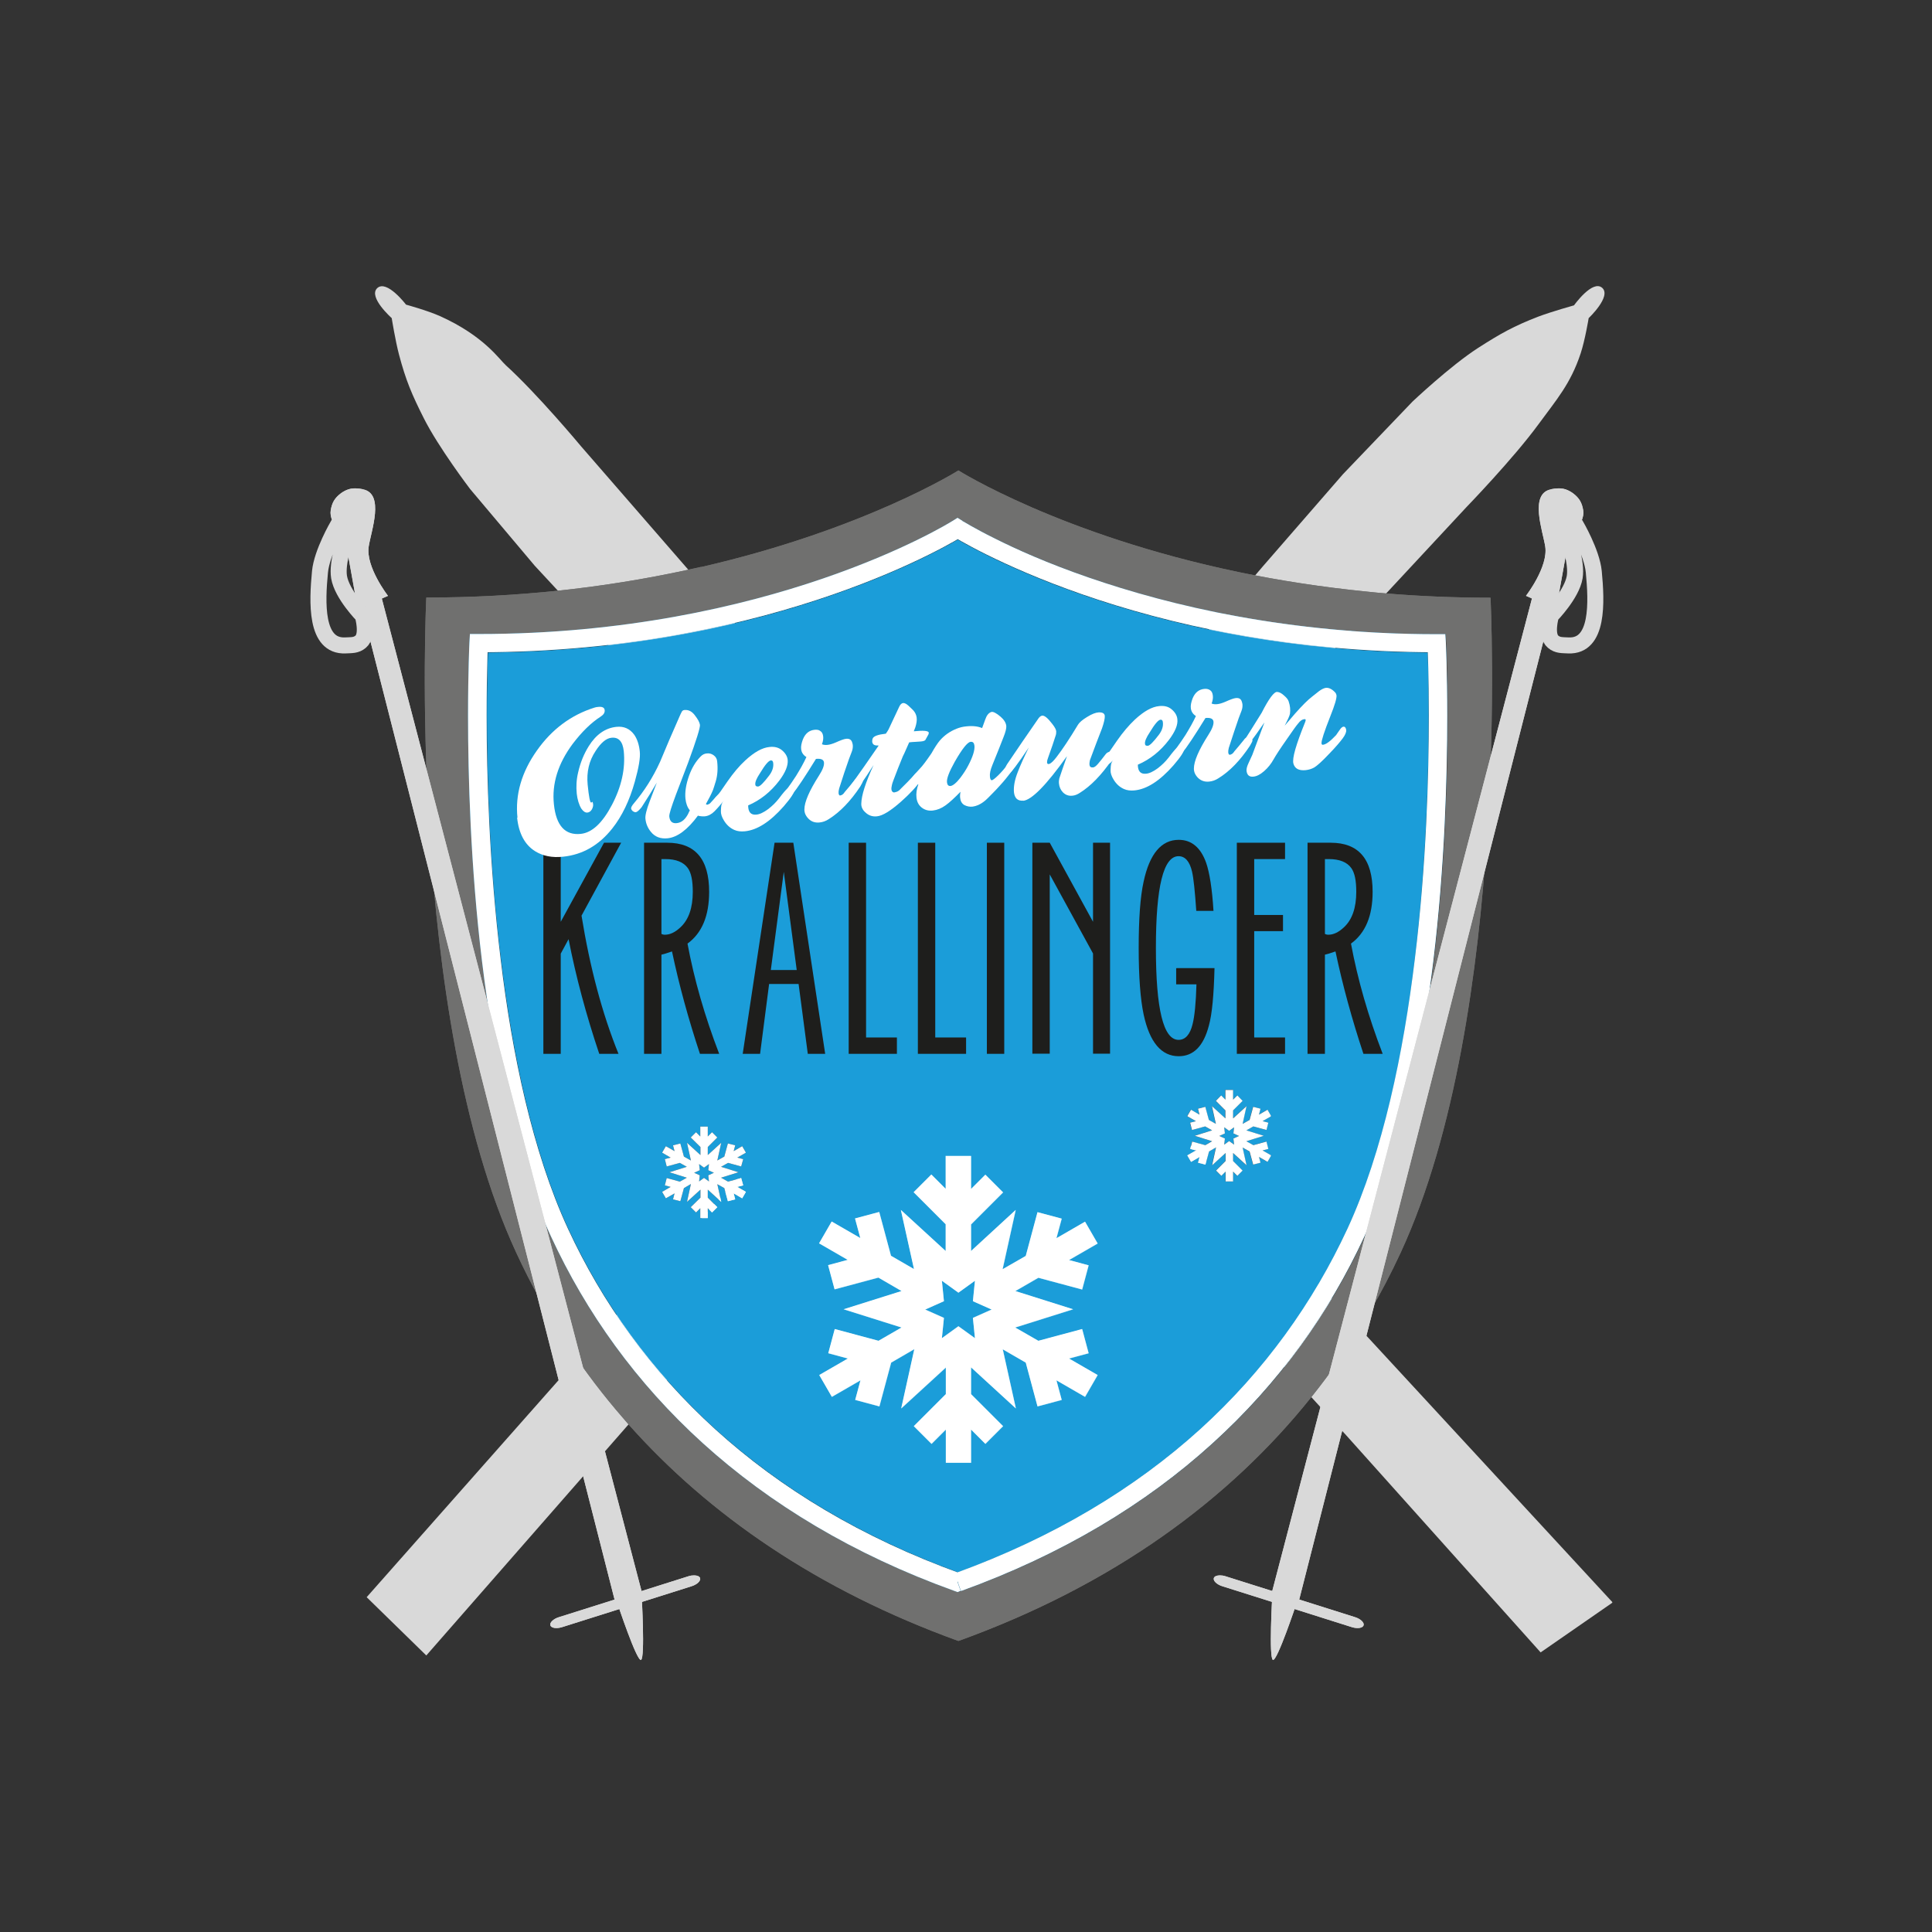 <?xml version="1.0" encoding="UTF-8"?>
<svg xmlns="http://www.w3.org/2000/svg" xmlns:xlink="http://www.w3.org/1999/xlink" id="Ebene_1" viewBox="0 0 113.39 113.39" width="450" height="450"><rect x="0" y="0" width="113.39" height="113.39" fill="#333333" stroke="none"/><defs><style>.cls-1{stroke:#d9d9d9;stroke-miterlimit:3.86;stroke-width:.94px;}.cls-1,.cls-2{fill:none;}.cls-3{clip-path:url(#clippath);}.cls-4,.cls-5,.cls-6{fill:#fff;}.cls-7{fill:#d9d9d9;}.cls-8,.cls-9{fill:#1e1e1c;}.cls-10,.cls-11{fill:#1b9dd9;}.cls-12{fill:#70706f;}.cls-13{clip-path:url(#clippath-1);}.cls-14{clip-path:url(#clippath-4);}.cls-15{clip-path:url(#clippath-2);}.cls-16{clip-path:url(#clippath-7);}.cls-17{clip-path:url(#clippath-8);}.cls-18{clip-path:url(#clippath-6);}.cls-19{clip-path:url(#clippath-5);}.cls-20{clip-path:url(#clippath-9);}.cls-21{clip-path:url(#clippath-14);}.cls-22{clip-path:url(#clippath-13);}.cls-23{clip-path:url(#clippath-12);}.cls-24{clip-path:url(#clippath-10);}.cls-25{clip-path:url(#clippath-15);}.cls-26{clip-path:url(#clippath-11);}.cls-5{opacity:.2;}.cls-27{opacity:.4;}.cls-9,.cls-6{fill-rule:evenodd;}.cls-11{clip-path:url(#clippath-3);}</style><clipPath id="clippath"><rect class="cls-2" x="18.58" y="15.96" width="76.23" height="81.2"/></clipPath><clipPath id="clippath-1"><rect class="cls-2" x="18.58" y="15.96" width="76.23" height="81.2"/></clipPath><clipPath id="clippath-2"><path class="cls-12" d="M56.04,93.38c-5.95-2.15-10.84-5.11-14.75-8.66-3.92-3.55-6.86-7.68-8.92-12.14-2.16-4.68-3.37-10.56-4.05-16.15-.68-5.59-.82-10.9-.82-14.42,0-2.63,.08-4.26,.08-4.27l.03-.52h.53c17.05,0,27.53-6.47,27.8-6.64h0s.29-.18,.29-.18l.29,.18h0s.02,.02,.02,.02c.02,.01,.05,.03,.09,.05,.08,.05,.2,.12,.36,.21,.32,.18,.79,.44,1.42,.75,1.25,.62,3.11,1.45,5.5,2.28,4.79,1.66,11.76,3.33,20.43,3.33h.52l.03,.52s.08,1.64,.08,4.27c0,3.52-.14,8.83-.82,14.42-.68,5.59-1.89,11.47-4.05,16.15-2.06,4.46-5,8.59-8.92,12.14-3.92,3.55-8.8,6.52-14.75,8.66l-.18,.07-.19-.07Zm-14.89-60.11c-2.28,.52-4.8,.98-7.53,1.3-.29,.03-.59,.07-.88,.1-2.42,.25-4.99,.4-7.72,.4,0,0-1.21,24.41,5.27,38.43,.88,1.91,1.91,3.77,3.1,5.55,.96,1.45,2.03,2.86,3.2,4.2,.1,.12,.2,.23,.3,.35,4.72,5.31,11.1,9.72,19.36,12.71,9.08-3.28,15.89-8.28,20.71-14.31,.15-.19,.3-.38,.44-.56,1.09-1.41,2.07-2.87,2.95-4.37,.68-1.16,1.3-2.35,1.86-3.56,6.48-14.02,5.27-38.43,5.27-38.43-2.13,0-4.17-.09-6.11-.25-.36-.03-.71-.06-1.06-.1-2.74-.27-5.27-.67-7.59-1.15-10.47-2.18-16.47-5.97-16.47-5.97,0,0-5.48,3.46-15.1,5.67"/></clipPath><clipPath id="clippath-3"><path class="cls-10" d="M56.25,75.87l-.97-.7,.12,1.2-1.1,.49,1.1,.49-.12,1.19,.97-.7,.97,.7-.12-1.19,1.1-.49-1.1-.49,.12-1.2-.97,.7Zm-14.93-7.34l-.29-.21,.04,.36-.33,.15,.33,.15-.04,.36,.29-.21,.29,.21-.04-.36,.33-.15-.33-.15,.04-.36-.29,.21Zm30.82-2.16l-.29-.21,.04,.36-.33,.15,.33,.15-.04,.36,.29-.21,.29,.21-.04-.36,.33-.15-.33-.15,.04-.36-.29,.21Zm-16.63,1.47h1.48v1.94l.84-.84,1.04,1.04-1.88,1.88v1.56l2.62-2.41-.77,3.48,1.36-.78,.69-2.57,1.42,.38-.31,1.15,1.68-.97,.74,1.28-1.68,.97,1.15,.31-.38,1.42-2.57-.69-1.35,.78,3.39,1.07-3.4,1.07,1.36,.78,2.57-.69,.38,1.42-1.15,.31,1.68,.97-.74,1.28-1.68-.97,.31,1.15-1.42,.38-.69-2.57-1.35-.78,.77,3.47-2.63-2.41v1.57l1.88,1.88-1.04,1.04-.84-.84v1.95h-1.48v-1.95l-.84,.84-1.04-1.04,1.88-1.88v-1.56l-2.62,2.4,.77-3.48-1.36,.79-.69,2.57-1.42-.38,.31-1.15-1.68,.97-.74-1.28,1.68-.97-1.15-.31,.38-1.42,2.57,.69,1.35-.78-3.4-1.07,3.4-1.07-1.36-.79-2.57,.69-.38-1.42,1.15-.31-1.68-.97,.74-1.28,1.68,.97-.31-1.15,1.42-.38,.69,2.57,1.35,.78-.77-3.47,2.63,2.41v-1.57l-1.88-1.88,1.04-1.04,.84,.84v-1.94Zm-14.41-1.72h.44v.58l.25-.25,.31,.31-.56,.56v.47l.79-.72-.23,1.04,.41-.23,.21-.77,.43,.11-.09,.34,.5-.29,.22,.38-.51,.29,.35,.09-.12,.43-.77-.21-.41,.23,1.02,.32-1.02,.32,.41,.23,.77-.21,.12,.43-.35,.09,.51,.29-.22,.38-.5-.29,.09,.35-.43,.11-.21-.77-.41-.23,.23,1.04-.79-.72v.47l.56,.56-.31,.31-.25-.25v.58h-.44v-.58l-.25,.25-.31-.31,.57-.56v-.47l-.79,.72,.23-1.05-.41,.24-.21,.77-.43-.11,.09-.35-.51,.29-.22-.38,.5-.29-.34-.09,.11-.43,.77,.21,.41-.23-1.02-.32,1.02-.32-.41-.23-.77,.21-.11-.43,.34-.09-.5-.29,.22-.38,.51,.29-.09-.34,.43-.11,.21,.77,.41,.23-.23-1.04,.79,.72v-.47l-.57-.56,.31-.31,.25,.25v-.58Zm30.82-2.16h.44v.58l.25-.25,.31,.32-.56,.56v.47l.79-.72-.23,1.04,.41-.23,.21-.77,.43,.11-.09,.35,.5-.29,.22,.38-.51,.29,.34,.09-.11,.43-.77-.21-.41,.23,1.02,.32-1.02,.32,.41,.23,.77-.21,.11,.43-.34,.09,.51,.29-.22,.38-.5-.29,.09,.34-.43,.11-.21-.77-.41-.23,.23,1.04-.79-.72v.47l.56,.56-.31,.31-.25-.25v.58h-.44v-.58l-.25,.25-.31-.31,.56-.56v-.47l-.79,.72,.23-1.05-.41,.24-.21,.77-.43-.11,.09-.34-.5,.29-.22-.38,.51-.29-.34-.09,.11-.43,.77,.21,.4-.23-1.02-.32,1.02-.32-.41-.23-.77,.21-.11-.43,.34-.09-.51-.29,.22-.38,.5,.29-.09-.35,.43-.11,.21,.77,.41,.23-.23-1.04,.79,.72v-.47l-.56-.56,.31-.32,.25,.25v-.58ZM28.64,38.3c0,.17-.01,.37-.02,.61-.02,.73-.04,1.79-.04,3.09,0,3.49,.14,8.76,.82,14.29,.67,5.53,1.87,11.32,3.95,15.82,2.01,4.34,4.86,8.34,8.66,11.79,3.77,3.41,8.47,6.28,14.21,8.38,5.74-2.1,10.44-4.97,14.21-8.38,3.81-3.45,6.66-7.46,8.66-11.79,2.08-4.5,3.29-10.3,3.95-15.82,.67-5.53,.81-10.8,.81-14.29,0-1.73-.03-3.03-.06-3.7-15.67-.12-25.78-5.58-27.58-6.63-1.8,1.05-11.91,6.51-27.58,6.63"/></clipPath><clipPath id="clippath-4"><path class="cls-11" d="M56.22,92.87l.18,.51c5.95-2.15,10.84-5.11,14.75-8.66,3.92-3.55,6.86-7.68,8.92-12.14,2.16-4.68,3.37-10.56,4.05-16.15,.68-5.59,.82-10.9,.82-14.42,0-2.63-.08-4.26-.08-4.27l-.03-.52h-.52c-8.67,0-15.63-1.67-20.43-3.33-2.4-.83-4.25-1.66-5.5-2.29-.63-.31-1.1-.57-1.42-.75-.16-.09-.28-.16-.36-.21-.04-.02-.07-.04-.09-.05h-.02s0-.02,0-.02l-.29-.18-.29,.18h0c-.27,.17-10.75,6.64-27.81,6.64h-.52l-.03,.52s-.08,1.64-.08,4.27c0,3.52,.14,8.83,.82,14.42,.68,5.59,1.89,11.47,4.05,16.15,2.06,4.46,5,8.59,8.92,12.14,3.92,3.55,8.81,6.52,14.75,8.66l.19,.07,.18-.07-.18-.51,.18-.51c-5.82-2.1-10.59-5-14.39-8.45-3.8-3.45-6.66-7.46-8.66-11.79-2.08-4.5-3.29-10.3-3.95-15.83-.67-5.53-.82-10.8-.82-14.29,0-1.3,.02-2.36,.04-3.09,0-.36,.02-.65,.03-.84,0-.1,0-.17,.01-.22,0-.05,0-.07,0-.07l-.54-.03v.54c17.62,0,28.34-6.77,28.4-6.81l-.29-.46-.29,.46c.06,.03,10.78,6.81,28.4,6.81v-.54l-.54,.03s0,.02,0,.07c.02,.34,.08,1.86,.08,4.14,0,3.49-.14,8.76-.82,14.29-.67,5.53-1.87,11.32-3.95,15.83-2.01,4.34-4.86,8.34-8.66,11.79-3.81,3.45-8.57,6.34-14.39,8.45l.19,.51,.18-.51-.18,.51"/></clipPath><clipPath id="clippath-5"><path class="cls-5" d="M57.22,75.16l-.12,1.2,1.1,.49-1.1,.49,.12,1.19-.97-.7-.97,.7,.12-1.19-1.1-.49,1.1-.49-.12-1.2,.97,.7,.97-.7Zm-1.71-7.32v1.94l-.84-.84-1.04,1.04,1.88,1.88v1.57l-2.63-2.41,.77,3.47-1.35-.78-.69-2.57-1.42,.38,.31,1.15-1.68-.97-.74,1.28,1.68,.97-1.15,.31,.38,1.42,2.57-.69,1.36,.79-3.4,1.07,3.4,1.07-1.35,.78-2.57-.69-.38,1.42,1.15,.31-1.68,.97,.74,1.28,1.68-.97-.31,1.15,1.42,.38,.69-2.57,1.36-.79-.77,3.48,2.62-2.4v1.56l-1.88,1.88,1.04,1.04,.84-.84v1.95h1.48v-1.95l.84,.84,1.04-1.04-1.88-1.88v-1.57l2.63,2.41-.77-3.47,1.35,.78,.69,2.57,1.42-.38-.31-1.15,1.68,.97,.74-1.28-1.68-.97,1.15-.31-.38-1.42-2.57,.69-1.36-.78,3.4-1.07-3.39-1.07,1.35-.78,2.57,.69,.38-1.42-1.15-.31,1.68-.97-.74-1.28-1.68,.97,.31-1.15-1.42-.38-.69,2.57-1.36,.78,.77-3.48-2.62,2.41v-1.56l1.88-1.88-1.04-1.04-.84,.84v-1.94h-1.48Z"/></clipPath><clipPath id="clippath-6"><path class="cls-2" d="M72.43,66.16l-.04,.36,.33,.15-.33,.15,.04,.36-.29-.21-.29,.21,.04-.36-.33-.15,.33-.15-.04-.36,.29,.21,.29-.21Zm-.51-2.2v.58l-.25-.25-.31,.32,.56,.56v.47l-.79-.72,.23,1.04-.41-.23-.21-.77-.43,.11,.09,.35-.5-.29-.22,.38,.51,.29-.34,.09,.11,.43,.77-.21,.41,.23-1.02,.32,1.02,.32-.4,.23-.77-.21-.11,.43,.34,.09-.51,.29,.22,.38,.5-.29-.09,.34,.43,.11,.21-.77,.41-.24-.23,1.05,.79-.72v.47l-.56,.56,.31,.31,.25-.25v.58h.44v-.58l.25,.25,.31-.31-.56-.56v-.47l.79,.72-.23-1.04,.41,.23,.21,.77,.43-.11-.09-.34,.5,.29,.22-.38-.51-.29,.34-.09-.11-.43-.77,.21-.41-.23,1.02-.32-1.02-.32,.41-.23,.77,.21,.11-.43-.34-.09,.51-.29-.22-.38-.5,.29,.09-.35-.43-.11-.21,.77-.41,.23,.23-1.04-.79,.72v-.47l.56-.56-.31-.32-.25,.25v-.58h-.44Z"/></clipPath><clipPath id="clippath-7"><path class="cls-2" d="M41.61,68.32l-.04,.36,.33,.15-.33,.15,.04,.36-.29-.21-.29,.21,.04-.36-.33-.15,.33-.15-.04-.36,.29,.21,.29-.21Zm-.51-2.2v.58l-.25-.25-.31,.31,.57,.56v.47l-.79-.72,.23,1.04-.41-.23-.21-.77-.43,.11,.09,.34-.51-.29-.22,.38,.5,.29-.34,.09,.11,.43,.77-.21,.41,.23-1.02,.32,1.02,.32-.41,.23-.77-.21-.11,.43,.34,.09-.5,.29,.22,.38,.51-.29-.09,.35,.43,.11,.21-.77,.41-.24-.23,1.05,.79-.72v.47l-.57,.56,.31,.31,.25-.25v.58h.44v-.58l.25,.25,.31-.31-.56-.56v-.47l.79,.72-.23-1.04,.41,.23,.21,.77,.43-.11-.09-.35,.5,.29,.22-.38-.51-.29,.35-.09-.12-.43-.77,.21-.41-.23,1.02-.32-1.02-.32,.41-.23,.77,.21,.12-.43-.35-.09,.51-.29-.22-.38-.5,.29,.09-.34-.43-.11-.21,.77-.41,.23,.23-1.04-.79,.72v-.47l.56-.56-.31-.31-.25,.25v-.58h-.44Z"/></clipPath><clipPath id="clippath-8"><polygon class="cls-7" points="74.65 93.45 76.2 94.08 91.16 35.36 90 34.79 74.65 93.45"/></clipPath><clipPath id="clippath-9"><path class="cls-7" d="M91.03,28.72c-1.29,.25-.48,2.45-.34,3.35,.19,1.2-1.13,2.9-1.13,2.9l1.77,.78,.74-4.11s.97-.95,.85-1.68c-.07-.45-.23-.73-.6-1.01-.28-.2-.54-.29-.84-.29-.14,0-.28,.02-.43,.05"/></clipPath><clipPath id="clippath-10"><path class="cls-7" d="M74.71,97.42c.25,.09,1.38-3.31,1.38-3.31l-1.42-.45s-.21,3.67,.04,3.76"/></clipPath><clipPath id="clippath-11"><path class="cls-7" d="M71.24,92.62c-.05,.16,.18,.38,.51,.48l7.6,2.4c.33,.1,.63,.05,.68-.11,.05-.16-.18-.38-.51-.48l-7.6-2.4c-.12-.04-.23-.05-.33-.05-.18,0-.32,.06-.35,.16"/></clipPath><clipPath id="clippath-12"><polygon class="cls-7" points="37.67 93.45 36.12 94.08 21.16 35.36 22.32 34.79 37.67 93.45"/></clipPath><clipPath id="clippath-13"><path class="cls-7" d="M21.3,28.72c1.29,.25,.48,2.45,.34,3.35-.19,1.2,1.13,2.9,1.13,2.9l-1.77,.78-.74-4.11s-.97-.95-.85-1.68c.07-.45,.23-.73,.6-1.01,.28-.2,.54-.29,.84-.29,.14,0,.28,.02,.43,.05"/></clipPath><clipPath id="clippath-14"><path class="cls-7" d="M37.62,97.42c-.25,.09-1.38-3.31-1.38-3.31l1.42-.45s.21,3.67-.04,3.76"/></clipPath><clipPath id="clippath-15"><path class="cls-7" d="M41.09,92.62c.05,.16-.18,.38-.51,.48l-7.6,2.4c-.33,.1-.63,.05-.68-.11-.05-.16,.18-.38,.51-.48l7.6-2.4c.12-.04,.23-.05,.33-.05,.18,0,.32,.06,.35,.16"/></clipPath></defs><g class="cls-3"><path class="cls-7" d="M94.62,94.07l-4.2,2.91-11.4-12.73-11.33-12.4-5.28-5.68-1.03,.16-1.71-3.31-13.41-14.01-9.98-10.53-4.89-5.27-3.8-4.51s-1.85-2.43-2.72-4.16c-.7-1.39-1.05-2.21-1.45-3.72-.22-.83-.43-2.15-.43-2.15,0,0-1.4-1.24-.85-1.76,.56-.52,1.69,.97,1.69,.97,0,0,1.25,.34,2.01,.68,2.58,1.17,3.45,2.52,3.85,2.88,1.87,1.7,4.4,4.74,4.4,4.74l16.78,19.31,13.08,14.7,3.48,2.45-1.05,.79,28.25,30.6"/></g><g class="cls-13"><path class="cls-7" d="M25.02,97.16l-3.5-3.42,11.61-13.13,11.13-12.58,5.09-5.85-.27-1.01,3.11-2.05,12.5-14.82,9.41-11.04,4.72-5.43,4.08-4.26s2.22-2.1,3.85-3.15c1.31-.84,2.09-1.28,3.54-1.84,.8-.3,2.09-.66,2.09-.66,0,0,1.08-1.52,1.65-1.03,.57,.5-.79,1.78-.79,1.78,0,0-.21,1.28-.47,2.07-.59,1.79-1.43,2.73-2.46,4.14-1.49,2.04-4.24,4.88-4.24,4.88l-17.42,18.73-13.23,14.57-2.07,3.72-.9-.96-27.43,31.34"/></g><g><path class="cls-12" d="M56.04,93.38c-5.95-2.15-10.84-5.11-14.75-8.66-3.92-3.55-6.86-7.68-8.92-12.14-2.16-4.68-3.37-10.56-4.05-16.15-.68-5.59-.82-10.9-.82-14.42,0-2.63,.08-4.26,.08-4.27l.03-.52h.53c17.05,0,27.53-6.47,27.8-6.64h0s.29-.18,.29-.18l.29,.18h0s.02,.02,.02,.02c.02,.01,.05,.03,.09,.05,.08,.05,.2,.12,.36,.21,.32,.18,.79,.44,1.42,.75,1.25,.62,3.11,1.45,5.5,2.28,4.79,1.66,11.76,3.33,20.43,3.33h.52l.03,.52s.08,1.64,.08,4.27c0,3.52-.14,8.83-.82,14.42-.68,5.59-1.89,11.47-4.05,16.15-2.06,4.46-5,8.59-8.92,12.14-3.92,3.55-8.8,6.52-14.75,8.66l-.18,.07-.19-.07Zm-14.89-60.11c-2.28,.52-4.8,.98-7.53,1.3-.29,.03-.59,.07-.88,.1-2.42,.25-4.99,.4-7.72,.4,0,0-1.21,24.41,5.27,38.43,.88,1.91,1.91,3.77,3.1,5.55,.96,1.45,2.03,2.86,3.2,4.2,.1,.12,.2,.23,.3,.35,4.72,5.31,11.1,9.72,19.36,12.71,9.08-3.28,15.89-8.28,20.71-14.31,.15-.19,.3-.38,.44-.56,1.09-1.41,2.07-2.87,2.95-4.37,.68-1.16,1.3-2.35,1.86-3.56,6.48-14.02,5.27-38.43,5.27-38.43-2.13,0-4.17-.09-6.11-.25-.36-.03-.71-.06-1.06-.1-2.74-.27-5.27-.67-7.59-1.15-10.47-2.18-16.47-5.97-16.47-5.97,0,0-5.48,3.46-15.1,5.67"/><g class="cls-15"><rect class="cls-12" x="23.81" y="27.6" width="64.87" height="68.7"/></g></g><rect class="cls-4" x="47.92" y="63.05" width="18.04" height="23.79"/><g><path class="cls-10" d="M56.25,75.87l-.97-.7,.12,1.2-1.1,.49,1.1,.49-.12,1.19,.97-.7,.97,.7-.12-1.19,1.1-.49-1.1-.49,.12-1.2-.97,.7Zm-14.93-7.34l-.29-.21,.04,.36-.33,.15,.33,.15-.04,.36,.29-.21,.29,.21-.04-.36,.33-.15-.33-.15,.04-.36-.29,.21Zm30.82-2.16l-.29-.21,.04,.36-.33,.15,.33,.15-.04,.36,.29-.21,.29,.21-.04-.36,.33-.15-.33-.15,.04-.36-.29,.21Zm-16.63,1.47h1.48v1.94l.84-.84,1.04,1.04-1.88,1.88v1.56l2.62-2.41-.77,3.48,1.36-.78,.69-2.57,1.42,.38-.31,1.15,1.68-.97,.74,1.28-1.68,.97,1.15,.31-.38,1.42-2.57-.69-1.35,.78,3.39,1.07-3.4,1.07,1.36,.78,2.57-.69,.38,1.42-1.15,.31,1.68,.97-.74,1.28-1.68-.97,.31,1.15-1.42,.38-.69-2.57-1.35-.78,.77,3.47-2.63-2.41v1.57l1.88,1.88-1.04,1.04-.84-.84v1.95h-1.48v-1.95l-.84,.84-1.04-1.04,1.88-1.88v-1.56l-2.62,2.4,.77-3.48-1.36,.79-.69,2.57-1.42-.38,.31-1.15-1.68,.97-.74-1.28,1.68-.97-1.15-.31,.38-1.42,2.57,.69,1.35-.78-3.4-1.07,3.4-1.07-1.36-.79-2.57,.69-.38-1.42,1.15-.31-1.68-.97,.74-1.28,1.68,.97-.31-1.15,1.42-.38,.69,2.57,1.35,.78-.77-3.47,2.63,2.41v-1.57l-1.88-1.88,1.04-1.04,.84,.84v-1.94Zm-14.41-1.72h.44v.58l.25-.25,.31,.31-.56,.56v.47l.79-.72-.23,1.04,.41-.23,.21-.77,.43,.11-.09,.34,.5-.29,.22,.38-.51,.29,.35,.09-.12,.43-.77-.21-.41,.23,1.02,.32-1.02,.32,.41,.23,.77-.21,.12,.43-.35,.09,.51,.29-.22,.38-.5-.29,.09,.35-.43,.11-.21-.77-.41-.23,.23,1.04-.79-.72v.47l.56,.56-.31,.31-.25-.25v.58h-.44v-.58l-.25,.25-.31-.31,.57-.56v-.47l-.79,.72,.23-1.05-.41,.24-.21,.77-.43-.11,.09-.35-.51,.29-.22-.38,.5-.29-.34-.09,.11-.43,.77,.21,.41-.23-1.02-.32,1.02-.32-.41-.23-.77,.21-.11-.43,.34-.09-.5-.29,.22-.38,.51,.29-.09-.34,.43-.11,.21,.77,.41,.23-.23-1.04,.79,.72v-.47l-.57-.56,.31-.31,.25,.25v-.58Zm30.82-2.16h.44v.58l.25-.25,.31,.32-.56,.56v.47l.79-.72-.23,1.04,.41-.23,.21-.77,.43,.11-.09,.35,.5-.29,.22,.38-.51,.29,.34,.09-.11,.43-.77-.21-.41,.23,1.02,.32-1.02,.32,.41,.23,.77-.21,.11,.43-.34,.09,.51,.29-.22,.38-.5-.29,.09,.34-.43,.11-.21-.77-.41-.23,.23,1.04-.79-.72v.47l.56,.56-.31,.31-.25-.25v.58h-.44v-.58l-.25,.25-.31-.31,.56-.56v-.47l-.79,.72,.23-1.05-.41,.24-.21,.77-.43-.11,.09-.34-.5,.29-.22-.38,.51-.29-.34-.09,.11-.43,.77,.21,.4-.23-1.02-.32,1.02-.32-.41-.23-.77,.21-.11-.43,.34-.09-.51-.29,.22-.38,.5,.29-.09-.35,.43-.11,.21,.77,.41,.23-.23-1.04,.79,.72v-.47l-.56-.56,.31-.32,.25,.25v-.58ZM28.64,38.3c0,.17-.01,.37-.02,.61-.02,.73-.04,1.79-.04,3.09,0,3.49,.14,8.76,.82,14.29,.67,5.53,1.87,11.32,3.95,15.82,2.01,4.34,4.86,8.34,8.66,11.79,3.77,3.41,8.47,6.28,14.21,8.38,5.74-2.1,10.44-4.97,14.21-8.38,3.81-3.45,6.66-7.46,8.66-11.79,2.08-4.5,3.29-10.3,3.95-15.82,.67-5.53,.81-10.8,.81-14.29,0-1.73-.03-3.03-.06-3.7-15.67-.12-25.78-5.58-27.58-6.63-1.8,1.05-11.91,6.51-27.58,6.63"/><path class="cls-10" d="M56.22,92.87l.18,.51c5.95-2.15,10.84-5.11,14.75-8.66,3.92-3.55,6.86-7.68,8.92-12.14,2.16-4.68,3.37-10.56,4.05-16.15,.68-5.59,.82-10.9,.82-14.42,0-2.63-.08-4.26-.08-4.27l-.03-.52h-.52c-8.67,0-15.63-1.67-20.43-3.33-2.4-.83-4.25-1.66-5.5-2.29-.63-.31-1.1-.57-1.42-.75-.16-.09-.28-.16-.36-.21-.04-.02-.07-.04-.09-.05h-.02s0-.02,0-.02l-.29-.18-.29,.18h0c-.27,.17-10.75,6.64-27.81,6.64h-.52l-.03,.52s-.08,1.64-.08,4.27c0,3.52,.14,8.83,.82,14.42,.68,5.59,1.89,11.47,4.05,16.15,2.06,4.46,5,8.59,8.92,12.14,3.92,3.55,8.81,6.52,14.75,8.66l.19,.07,.18-.07-.18-.51,.18-.51c-5.82-2.1-10.59-5-14.39-8.45-3.8-3.45-6.66-7.46-8.66-11.79-2.08-4.5-3.29-10.3-3.95-15.83-.67-5.53-.82-10.8-.82-14.29,0-1.3,.02-2.36,.04-3.09,0-.36,.02-.65,.03-.84,0-.1,0-.17,.01-.22,0-.05,0-.07,0-.07l-.54-.03v.54c17.62,0,28.34-6.77,28.4-6.81l-.29-.46-.29,.46c.06,.03,10.78,6.81,28.4,6.81v-.54l-.54,.03s0,.02,0,.07c.02,.34,.08,1.86,.08,4.14,0,3.49-.14,8.76-.82,14.29-.67,5.53-1.87,11.32-3.95,15.83-2.01,4.34-4.86,8.34-8.66,11.79-3.81,3.45-8.57,6.34-14.39,8.45l.19,.51,.18-.51-.18,.51"/><g class="cls-14"><rect class="cls-10" x="28.58" y="31.67" width="55.28" height="60.62"/></g></g><path class="cls-4" d="M56.22,92.87l.18,.51c5.95-2.15,10.84-5.11,14.75-8.66,3.92-3.55,6.86-7.68,8.92-12.14,2.16-4.68,3.37-10.56,4.05-16.15,.68-5.59,.82-10.9,.82-14.42,0-2.63-.08-4.26-.08-4.27l-.03-.52h-.52c-8.67,0-15.63-1.67-20.43-3.33-2.4-.83-4.25-1.66-5.5-2.29-.63-.31-1.1-.57-1.42-.75-.16-.09-.28-.16-.36-.21-.04-.02-.07-.04-.09-.05h-.02s0-.02,0-.02l-.29-.18-.29,.18h0c-.27,.17-10.75,6.64-27.81,6.64h-.52l-.03,.52s-.08,1.64-.08,4.27c0,3.52,.14,8.83,.82,14.42,.68,5.59,1.89,11.47,4.05,16.15,2.06,4.46,5,8.59,8.92,12.14,3.92,3.55,8.81,6.52,14.75,8.66l.19,.07,.18-.07-.18-.51,.18-.51c-5.82-2.1-10.59-5-14.39-8.45-3.8-3.45-6.66-7.46-8.66-11.79-2.08-4.5-3.29-10.3-3.95-15.83-.67-5.53-.82-10.8-.82-14.29,0-1.3,.02-2.36,.04-3.09,0-.36,.02-.65,.03-.84,0-.1,0-.17,.01-.22,0-.05,0-.07,0-.07l-.54-.03v.54c17.62,0,28.34-6.77,28.4-6.81l-.29-.46-.29,.46c.06,.03,10.78,6.81,28.4,6.81v-.54l-.54,.03s0,.02,0,.07c.02,.34,.08,1.86,.08,4.14,0,3.49-.14,8.76-.82,14.29-.67,5.53-1.87,11.32-3.95,15.83-2.01,4.34-4.86,8.34-8.66,11.79-3.81,3.45-8.57,6.34-14.39,8.45l.19,.51,.18-.51-.18,.51"/><path class="cls-8" d="M36.46,49.46h-1.01l-2.54,4.64v-4.64h-1.02v12.39h1.02v-5.88l.46-.85c.43,2.2,1.03,4.44,1.8,6.73h1.13c-.96-2.37-1.68-5.08-2.17-8.11l2.32-4.27Z"/><path class="cls-9" d="M42.21,61.85c-.85-2.21-1.47-4.37-1.86-6.47,.85-.62,1.27-1.63,1.27-3.04,0-1.92-.82-2.88-2.46-2.88h-1.36v12.39h1.02v-5.82c.13-.03,.34-.09,.62-.19,.42,1.99,.97,3.99,1.64,6.01h1.13Zm-3.39-7.03v-4.4h.23c.63,0,1.07,.18,1.32,.53,.2,.28,.29,.74,.29,1.39,0,.94-.24,1.64-.73,2.09-.31,.29-.61,.43-.91,.43-.08,0-.15-.02-.2-.05"/><path class="cls-9" d="M47.41,61.85h1.02l-1.87-12.39h-1.1l-1.87,12.39h1.02l.53-4.1h1.73l.54,4.1Zm-2.17-4.92l.76-5.76,.76,5.76h-1.52Z"/><polygon class="cls-8" points="50.83 60.89 50.83 49.46 49.81 49.46 49.81 61.85 52.64 61.85 52.64 60.89 50.83 60.89"/><polygon class="cls-8" points="54.89 60.89 54.89 49.46 53.87 49.46 53.87 61.85 56.7 61.85 56.7 60.89 54.89 60.89"/><rect class="cls-8" x="57.92" y="49.46" width="1.02" height="12.39"/><polygon class="cls-8" points="64.15 49.46 64.15 54.1 61.61 49.46 60.59 49.46 60.59 61.84 61.61 61.84 61.61 51.32 64.15 55.96 64.15 61.84 65.15 61.84 65.15 49.46 64.15 49.46"/><path class="cls-8" d="M69.03,56.83v.94h1.19c-.03,1.1-.11,1.89-.23,2.35-.15,.61-.43,.91-.82,.91-.89,0-1.33-1.8-1.33-5.39s.44-5.39,1.33-5.39c.38,0,.65,.3,.79,.9,.09,.38,.17,1.15,.25,2.31h1.01c-.08-1.3-.23-2.24-.43-2.82-.32-.9-.86-1.35-1.61-1.35-1.02,0-1.71,.82-2.06,2.45-.2,.9-.29,2.2-.29,3.9s.1,3,.29,3.9c.35,1.63,1.04,2.45,2.06,2.45,.87,0,1.46-.6,1.77-1.8,.19-.68,.29-1.81,.33-3.37h-2.22Z"/><polygon class="cls-8" points="75.42 50.42 75.42 49.46 72.59 49.46 72.59 61.85 75.42 61.85 75.42 60.89 73.61 60.89 73.61 54.65 75.3 54.65 75.3 53.7 73.61 53.7 73.61 50.42 75.42 50.42"/><path class="cls-9" d="M81.15,61.85c-.85-2.21-1.47-4.37-1.86-6.47,.85-.62,1.27-1.63,1.27-3.04,0-1.92-.82-2.88-2.46-2.88h-1.36v12.39h1.02v-5.82c.13-.03,.34-.09,.62-.19,.42,1.99,.97,3.99,1.64,6.01h1.13Zm-3.39-7.03v-4.4h.23c.63,0,1.07,.18,1.32,.53,.2,.28,.29,.74,.29,1.39,0,.94-.24,1.64-.73,2.09-.31,.29-.61,.43-.91,.43-.08,0-.15-.02-.2-.05"/><path class="cls-4" d="M30.37,47.99c-.14-1.35,.24-2.67,1.14-3.94,.88-1.25,2.01-2.09,3.38-2.52,.07-.02,.14-.04,.21-.04,.25-.03,.38,.04,.39,.2,.01,.14-.07,.26-.24,.37-.56,.36-1.1,.89-1.64,1.6-.86,1.16-1.23,2.34-1.1,3.55,.13,1.25,.66,1.83,1.58,1.73,.66-.07,1.27-.64,1.83-1.71,.56-1.07,.79-2.12,.69-3.14-.06-.57-.3-.84-.73-.79-.3,.03-.61,.29-.92,.77-.39,.58-.54,1.24-.47,1.98,.07,.71,.14,1.05,.2,1.05h.03s.03-.04,.03-.04c.02,0,.04,.02,.05,.08,.03,.11,.01,.23-.06,.36-.07,.12-.16,.18-.27,.19-.12,.01-.24-.07-.35-.23-.14-.23-.23-.53-.27-.88-.04-.41-.02-.82,.08-1.24,.13-.58,.34-1.09,.62-1.54,.43-.69,.97-1.07,1.62-1.14,.45-.05,.8,.11,1.06,.47,.17,.25,.28,.58,.32,.98,.04,.35-.06,.94-.29,1.76-.31,1.11-.75,2.03-1.33,2.76-.78,.98-1.73,1.53-2.88,1.65-.64,.07-1.19-.04-1.64-.32-.61-.38-.96-1.04-1.06-1.97"/><path class="cls-4" d="M40.97,47.86c-.61,.83-1.21,1.28-1.79,1.34-.41,.04-.74-.08-.98-.38-.18-.22-.29-.47-.32-.77-.02-.18,.06-.52,.25-1.02,.14-.37,.28-.73,.42-1.1-.26,.44-.55,.92-.89,1.44-.15,.19-.27,.29-.35,.3-.06,0-.11-.02-.17-.06-.06-.06-.1-.11-.1-.17,0-.06,.05-.16,.17-.3,.61-.72,1.12-1.53,1.53-2.43,.34-.82,.72-1.71,1.15-2.68,.04-.09,.08-.18,.13-.27,.04-.07,.12-.1,.23-.09,.2,0,.38,.11,.53,.31,.18,.23,.28,.42,.3,.56,.02,.16-.21,.9-.69,2.21-.24,.63-.48,1.26-.72,1.89-.26,.7-.4,1.13-.39,1.28,.03,.29,.18,.42,.44,.39,.29-.03,.52-.23,.7-.61,0-.01,.01-.04,.03-.07,.02-.03,.04-.06,.03-.08-.14-.17-.22-.4-.25-.67-.04-.39,.03-.84,.21-1.35,.16-.45,.38-.82,.67-1.12,.11-.12,.24-.18,.37-.19,.15-.02,.29,.02,.41,.11,.12,.09,.19,.21,.2,.35,.05,.44,.02,.83-.08,1.17-.08,.26-.13,.43-.17,.53-.09,.22-.23,.49-.41,.81,.04,.05,.1,.05,.17,0,.03,0,.06-.03,.09-.06,.1-.11,.2-.22,.3-.33,.16-.18,.27-.27,.32-.27,.05,0,.11,.02,.19,.07,.04,.02,.06,.06,.06,.1,.02,.16-.19,.47-.63,.92-.17,.17-.36,.27-.56,.29-.12,.01-.25,0-.39-.03"/><path class="cls-6" d="M43.91,47.28c0,.38,.16,.56,.47,.53,.19-.01,.43-.12,.7-.32,.25-.19,.46-.4,.64-.63,.23-.31,.39-.49,.47-.56,.09-.07,.14-.11,.16-.11,.05,0,.13,.01,.21,.06,.04,.02,.06,.06,.06,.1,.02,.15-.19,.47-.62,.97-.8,.91-1.56,1.4-2.29,1.47-.23,.02-.43,0-.61-.08-.25-.11-.45-.29-.61-.55-.13-.21-.19-.4-.18-.56,0-.17,.02-.29,.03-.35,.03-.11,.09-.22,.19-.32-.16,.2-.28,.3-.35,.31-.06,0-.12-.02-.18-.07-.05-.06-.08-.12-.09-.18,0-.08,.05-.18,.18-.29,.07-.06,.27-.34,.6-.83,.34-.49,.69-.91,1.05-1.24,.52-.48,.99-.75,1.43-.79,.29-.03,.52,.03,.71,.18,.21,.17,.33,.37,.35,.58,.03,.33-.13,.73-.49,1.21-.5,.66-1.11,1.15-1.83,1.46m.59-1.11c.11-.01,.32-.22,.64-.64,.19-.25,.27-.5,.24-.74-.01-.11-.06-.16-.14-.15-.13,.01-.34,.26-.63,.74-.2,.3-.3,.53-.28,.67,0,.09,.07,.13,.17,.12"/><path class="cls-4" d="M47.31,44.42c-.17-.11-.27-.26-.29-.46-.02-.16,.02-.34,.1-.56,.14-.35,.37-.54,.7-.57,.12-.01,.23,0,.32,.07,.1,.06,.15,.16,.17,.3,.02,.14,0,.3-.07,.48,.19,.08,.45,.05,.8-.1,.29-.13,.5-.21,.62-.22,.18-.02,.3,.05,.35,.2,.02,.05,.03,.11,.04,.16,.01,.12,0,.25-.06,.4-.05,.14-.11,.28-.16,.42-.18,.5-.37,1.08-.58,1.74-.06,.23-.04,.37,.04,.41,.12-.01,.21-.08,.29-.21,.15-.17,.33-.39,.55-.66,.06-.1,.15-.16,.26-.17,.07,0,.12,0,.15,.05,.06,.05,.09,.09,.1,.14,0,.05-.05,.15-.15,.32-.57,.86-1.19,1.5-1.84,1.91-.18,.12-.36,.18-.54,.2-.26,.03-.48-.04-.65-.21-.17-.17-.25-.35-.25-.55,0-.44,.29-1.1,.85-1.98,.22-.34,.32-.6,.3-.78-.02-.17-.17-.24-.47-.21-.64,1.04-1.1,1.73-1.38,2.07-.1,.13-.22,.16-.35,.09-.06-.02-.09-.06-.1-.12,0-.06,.02-.12,.06-.17,.26-.36,.46-.65,.6-.87,.24-.39,.45-.76,.61-1.11"/><path class="cls-6" d="M51.55,43.75c-.22,.02-.34-.05-.36-.22,0-.05,0-.12,.03-.19,.06-.14,.32-.23,.77-.28,.07-.1,.13-.19,.16-.25,.04-.09,.25-.53,.63-1.34,.06-.13,.14-.2,.23-.21,.08,0,.18,.04,.31,.16,.1,.09,.2,.19,.29,.28,.11,.13,.17,.26,.19,.42,.02,.16-.01,.35-.08,.57,0,0-.03,.07-.09,.23,.57-.06,.87-.03,.88,.08,0,.03,0,.08-.04,.14-.1,.19-.16,.29-.16,.29-.04,.05-.14,.08-.29,.09-.05,0-.15,.01-.3,.02-.14,0-.26,.02-.36,.03-.21,.49-.35,.78-.4,.89,0-.01,.03-.09,.1-.24,0,0-.12,.28-.35,.86-.22,.57-.35,.9-.36,.98-.06,.24-.04,.39,.08,.44,.04,.02,.1,0,.2-.03,.1-.04,.17-.1,.22-.16,.24-.23,.51-.51,.82-.84,.07-.1,.16-.15,.27-.16,.14-.02,.22,.04,.24,.17,0,.06-.04,.17-.15,.33-.24,.36-.62,.77-1.15,1.24-.61,.54-1.08,.83-1.41,.86-.27,.03-.49-.05-.68-.23-.17-.15-.25-.33-.24-.52,.01-.48,.25-1.23,.72-2.26-.23,.37-.52,.81-.88,1.32-.12,.14-.24,.18-.36,.1-.13-.06-.14-.17-.03-.32,.42-.58,.94-1.33,1.56-2.23"/><path class="cls-6" d="M57.66,42.68c.11-.29,.16-.44,.16-.44,.08-.24,.19-.39,.35-.45,.11-.04,.29,.05,.55,.27,.21,.18,.32,.36,.34,.55,.01,.13-.04,.35-.17,.67-.14,.37-.36,.91-.65,1.63-.11,.27-.16,.49-.14,.67,.01,.12,.04,.19,.09,.21,.05,.02,.19-.08,.42-.31,.21-.21,.37-.4,.49-.57,.07-.11,.12-.16,.14-.16,.04,0,.09,.03,.15,.09,.06,.06,.1,.12,.1,.17,0,.06-.03,.15-.11,.25-.08,.1-.16,.2-.25,.32-.13,.17-.36,.44-.7,.8-.34,.35-.56,.58-.69,.67-.22,.17-.44,.26-.65,.29-.17,.02-.33-.01-.49-.09-.15-.09-.23-.23-.25-.44-.01-.1,0-.22,.02-.34-.35,.36-.64,.63-.88,.8-.24,.17-.48,.27-.74,.3-.25,.03-.47-.03-.65-.17-.18-.14-.28-.33-.31-.58-.03-.25,.01-.51,.11-.79-.15,.03-.25,.03-.29,0-.05-.04-.08-.14-.1-.32,0-.04,.05-.12,.15-.24,.11-.12,.22-.24,.32-.35,.16-.16,.39-.47,.69-.91,.18-.32,.34-.57,.49-.75,.27-.31,.6-.54,.98-.69,.17-.07,.36-.12,.58-.14,.38-.04,.68,0,.92,.1m-1.85,3.4c.14-.02,.34-.18,.58-.49,.18-.24,.33-.47,.45-.7,.28-.53,.4-.93,.37-1.18-.02-.16-.09-.24-.23-.22-.18,.02-.49,.41-.92,1.16-.33,.59-.49,1-.46,1.22,.02,.15,.08,.22,.21,.21"/><path class="cls-4" d="M60.06,46.99c-.33,.03-.51-.14-.55-.49-.03-.33,.04-.72,.22-1.18,.16-.42,.38-.9,.65-1.45-.66,.99-1.04,1.49-1.14,1.5-.14,.02-.22-.05-.24-.19-.01-.12,.05-.26,.19-.45,.49-.73,1.08-1.59,1.76-2.57,.07-.1,.15-.15,.22-.16,.14-.01,.33,.15,.59,.49,.15,.19,.22,.33,.23,.43,0,.08,0,.17-.04,.27-.09,.3-.24,.73-.44,1.29-.04,.1-.06,.19-.06,.26,.01,.1,.06,.12,.15,.09,.11-.05,.25-.19,.41-.4,.34-.44,.76-1.07,1.26-1.9,.08-.13,.25-.28,.53-.45,.29-.18,.51-.26,.68-.27,.23-.01,.35,.06,.36,.21,.01,.13-.04,.37-.16,.72-.21,.54-.45,1.16-.71,1.87-.07,.31-.02,.45,.17,.43,.09,0,.19-.08,.31-.22,.14-.17,.29-.35,.43-.54,.07-.1,.16-.15,.27-.16,.14-.02,.22,.04,.24,.17,0,.06-.04,.17-.15,.33-.6,.87-1.22,1.51-1.86,1.91-.15,.1-.3,.16-.45,.17-.21,.02-.39-.04-.55-.2-.13-.14-.21-.31-.23-.52-.01-.1,0-.2,.02-.29,.1-.31,.25-.74,.45-1.31-1.22,1.71-2.08,2.58-2.58,2.62"/><path class="cls-6" d="M66.78,44.88c0,.38,.16,.56,.47,.53,.19-.01,.43-.12,.7-.32,.25-.19,.46-.4,.64-.63,.23-.31,.39-.49,.47-.56,.09-.07,.14-.11,.16-.11,.05,0,.13,.01,.21,.06,.04,.02,.06,.06,.06,.1,.02,.15-.19,.47-.62,.97-.8,.91-1.56,1.4-2.29,1.47-.23,.02-.43,0-.61-.08-.25-.11-.45-.29-.61-.55-.13-.21-.19-.4-.18-.56,0-.17,.02-.29,.03-.35,.03-.11,.09-.22,.19-.32-.16,.2-.28,.3-.35,.31-.06,0-.12-.02-.18-.07-.05-.06-.08-.12-.09-.18,0-.08,.05-.18,.18-.29,.07-.06,.27-.34,.6-.83,.34-.49,.69-.9,1.05-1.24,.52-.48,.99-.75,1.43-.79,.29-.03,.53,.03,.71,.18,.21,.17,.33,.37,.35,.59,.04,.33-.13,.73-.49,1.21-.5,.66-1.11,1.15-1.83,1.46m.59-1.11c.11-.01,.32-.22,.64-.64,.19-.25,.27-.5,.24-.74-.01-.11-.06-.16-.14-.15-.13,.01-.34,.26-.63,.74-.2,.3-.3,.53-.28,.67,0,.09,.06,.13,.17,.12"/><path class="cls-4" d="M70.18,42.02c-.17-.11-.27-.27-.29-.46-.02-.16,.02-.34,.1-.56,.14-.35,.37-.54,.7-.57,.12-.01,.23,.01,.32,.07,.1,.06,.15,.16,.17,.31,.02,.14,0,.3-.07,.48,.19,.08,.45,.05,.8-.1,.29-.13,.5-.21,.62-.22,.19-.02,.3,.05,.35,.2,.02,.05,.03,.11,.04,.16,.01,.12,0,.25-.06,.4-.05,.14-.11,.28-.16,.42-.17,.5-.37,1.08-.58,1.74-.06,.23-.04,.37,.04,.41,.12-.01,.21-.08,.29-.21,.15-.17,.33-.39,.55-.66,.06-.1,.15-.16,.26-.17,.07,0,.12,0,.15,.05,.06,.05,.09,.09,.1,.14,0,.05-.05,.15-.15,.32-.57,.86-1.19,1.5-1.84,1.9-.18,.12-.36,.18-.54,.2-.26,.03-.48-.04-.66-.21-.17-.17-.25-.35-.25-.55,0-.44,.29-1.1,.85-1.98,.22-.34,.32-.6,.3-.78-.02-.17-.18-.24-.47-.21-.64,1.04-1.1,1.73-1.38,2.07-.1,.13-.22,.16-.35,.09-.06-.02-.09-.06-.1-.13,0-.06,.02-.12,.06-.17,.26-.36,.46-.65,.6-.87,.24-.39,.45-.76,.61-1.11"/><path class="cls-4" d="M72.95,43.99c-.08,0-.13-.01-.13-.07,0-.06,.02-.14,.08-.26,.31-.48,.69-1.09,1.15-1.83,.42-.83,.73-1.24,.91-1.22,.13,.01,.26,.08,.39,.2,.14,.12,.24,.23,.28,.35,.09,.26,.11,.5,.08,.72-.02,.13-.13,.36-.31,.71,.22-.26,.42-.49,.6-.7,.44-.5,.77-.82,.99-.99,.14-.11,.28-.22,.43-.34,.15-.11,.28-.17,.39-.19,.19-.02,.38,.08,.57,.29,.03,.04,.05,.09,.06,.15,.02,.16-.1,.57-.36,1.22-.36,.91-.53,1.44-.52,1.59,0,.07,.04,.1,.09,.09,.18-.02,.43-.21,.77-.57,0,0,.07-.11,.2-.29,.08-.13,.16-.19,.22-.2,.1-.01,.15,.06,.17,.2,.01,.12-.06,.29-.21,.49-.15,.2-.4,.5-.78,.89-.42,.45-.72,.71-.88,.81-.16,.09-.33,.14-.51,.16-.4,.04-.64-.09-.72-.39-.08-.3,.15-1.1,.69-2.43,.02-.05,.03-.09,.03-.13,0-.03-.03-.05-.08-.04-.12,.01-.24,.09-.36,.25-.12,.14-.34,.45-.67,.93-.38,.54-.64,.94-.78,1.19-.14,.25-.32,.48-.55,.68-.23,.2-.43,.3-.62,.32-.25,.03-.38-.09-.41-.34-.01-.12,.03-.27,.12-.46,.14-.3,.21-.46,.22-.48,.1-.26,.33-.9,.71-1.9-.7,1.03-1.12,1.55-1.26,1.56"/><g class="cls-27"><path class="cls-5" d="M57.22,75.16l-.12,1.2,1.1,.49-1.1,.49,.12,1.19-.97-.7-.97,.7,.12-1.19-1.1-.49,1.1-.49-.12-1.2,.97,.7,.97-.7Zm-1.71-7.32v1.94l-.84-.84-1.04,1.04,1.88,1.88v1.57l-2.63-2.41,.77,3.47-1.35-.78-.69-2.57-1.42,.38,.31,1.15-1.68-.97-.74,1.28,1.68,.97-1.15,.31,.38,1.42,2.57-.69,1.36,.79-3.4,1.07,3.4,1.07-1.35,.78-2.57-.69-.38,1.42,1.15,.31-1.68,.97,.74,1.28,1.68-.97-.31,1.15,1.42,.38,.69-2.57,1.36-.79-.77,3.48,2.62-2.4v1.56l-1.88,1.88,1.04,1.04,.84-.84v1.95h1.48v-1.95l.84,.84,1.04-1.04-1.88-1.88v-1.57l2.63,2.41-.77-3.47,1.35,.78,.69,2.57,1.42-.38-.31-1.15,1.68,.97,.74-1.28-1.68-.97,1.15-.31-.38-1.42-2.57,.69-1.36-.78,3.4-1.07-3.39-1.07,1.35-.78,2.57,.69,.38-1.42-1.15-.31,1.68-.97-.74-1.28-1.68,.97,.31-1.15-1.42-.38-.69,2.57-1.36,.78,.77-3.48-2.62,2.41v-1.56l1.88-1.88-1.04-1.04-.84,.84v-1.94h-1.48Z"/><g class="cls-19"><rect class="cls-4" x="48.08" y="67.84" width="16.35" height="18.02"/></g></g><g class="cls-18"><rect class="cls-4" x="69.69" y="63.97" width="4.9" height="5.41"/></g><g class="cls-16"><rect class="cls-4" x="38.87" y="66.12" width="4.9" height="5.41"/></g><g><g><g><polygon class="cls-7" points="74.65 93.45 76.2 94.08 91.16 35.36 90 34.79 74.65 93.45"/><g class="cls-17"><rect class="cls-7" x="74.65" y="34.79" width="16.51" height="59.29"/></g></g><g><path class="cls-7" d="M91.03,28.72c-1.29,.25-.48,2.45-.34,3.35,.19,1.2-1.13,2.9-1.13,2.9l1.77,.78,.74-4.11s.97-.95,.85-1.68c-.07-.45-.23-.73-.6-1.01-.28-.2-.54-.29-.84-.29-.14,0-.28,.02-.43,.05"/><g class="cls-20"><rect class="cls-7" x="89.55" y="28.68" width="3.47" height="7.08"/></g></g><g><path class="cls-7" d="M74.71,97.42c.25,.09,1.38-3.31,1.38-3.31l-1.42-.45s-.21,3.67,.04,3.76"/><g class="cls-24"><rect class="cls-7" x="74.46" y="93.67" width="1.63" height="3.84"/></g></g><g><path class="cls-7" d="M71.24,92.62c-.05,.16,.18,.38,.51,.48l7.6,2.4c.33,.1,.63,.05,.68-.11,.05-.16-.18-.38-.51-.48l-7.6-2.4c-.12-.04-.23-.05-.33-.05-.18,0-.32,.06-.35,.16"/><g class="cls-26"><rect class="cls-7" x="71.19" y="92.46" width="8.88" height="3.15"/></g></g></g><path class="cls-1" d="M92.49,30.82s.94,1.6,1.05,2.74c.17,1.77,.29,4.4-1.49,4.32-.36-.02-.63,.01-.9-.22-.46-.38-.12-1.53-.12-1.53,0,0,1.22-1.24,1.39-2.26,.14-.87-.37-2.22-.37-2.22l.44-.83Z"/></g><g><g><g><polygon class="cls-7" points="37.67 93.45 36.12 94.08 21.16 35.36 22.32 34.79 37.67 93.45"/><g class="cls-23"><rect class="cls-7" x="21.16" y="34.79" width="16.51" height="59.29"/></g></g><g><path class="cls-7" d="M21.3,28.72c1.29,.25,.48,2.45,.34,3.35-.19,1.2,1.13,2.9,1.13,2.9l-1.77,.78-.74-4.11s-.97-.95-.85-1.68c.07-.45,.23-.73,.6-1.01,.28-.2,.54-.29,.84-.29,.14,0,.28,.02,.43,.05"/><g class="cls-22"><rect class="cls-7" x="19.3" y="28.68" width="3.47" height="7.08"/></g></g><g><path class="cls-7" d="M37.62,97.42c-.25,.09-1.38-3.31-1.38-3.31l1.42-.45s.21,3.67-.04,3.76"/><g class="cls-21"><rect class="cls-7" x="36.24" y="93.67" width="1.63" height="3.84"/></g></g><g><path class="cls-7" d="M41.09,92.62c.05,.16-.18,.38-.51,.48l-7.6,2.4c-.33,.1-.63,.05-.68-.11-.05-.16,.18-.38,.51-.48l7.6-2.4c.12-.04,.23-.05,.33-.05,.18,0,.32,.06,.35,.16"/><g class="cls-25"><rect class="cls-7" x="32.26" y="92.46" width="8.88" height="3.15"/></g></g></g><path class="cls-1" d="M19.83,30.82s-.94,1.6-1.05,2.74c-.17,1.77-.29,4.4,1.49,4.32,.36-.02,.63,.01,.9-.22,.46-.38,.12-1.53,.12-1.53,0,0-1.22-1.24-1.39-2.26-.14-.87,.37-2.22,.37-2.22l-.44-.83Z"/></g></svg>
